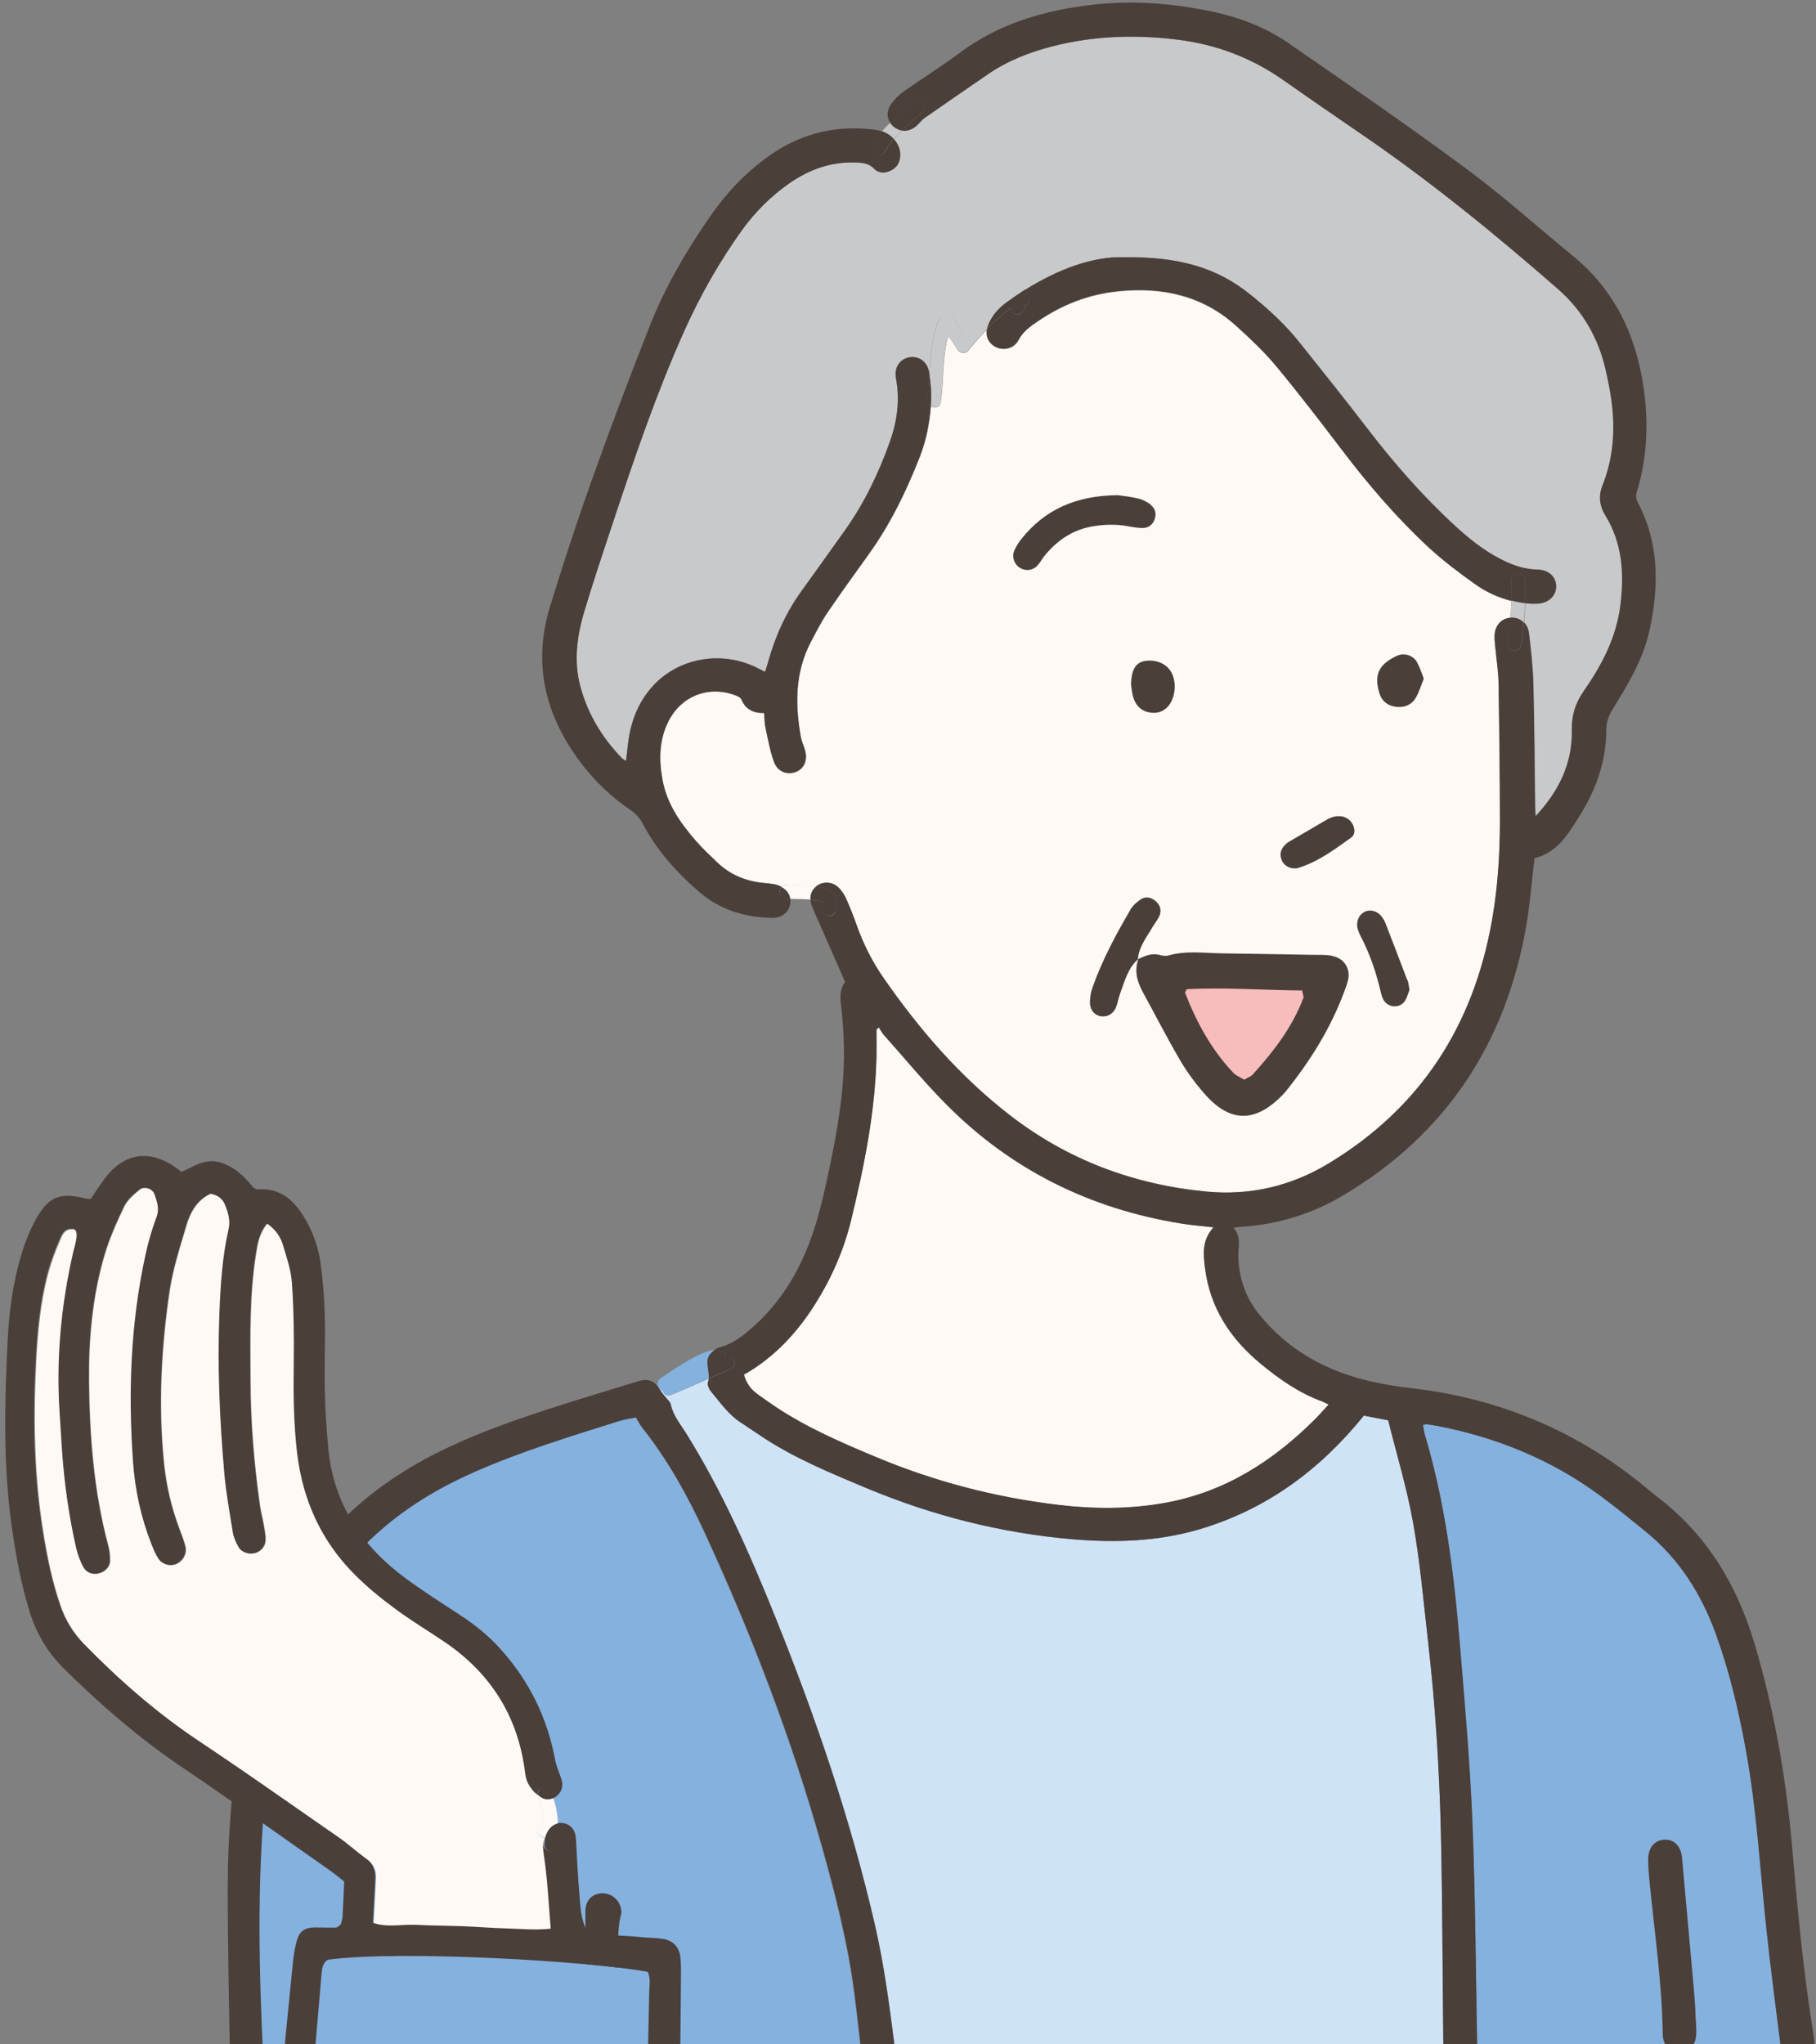 <?xml version="1.0" encoding="UTF-8"?><svg id="_レイヤー_2" xmlns="http://www.w3.org/2000/svg" width="132.06" height="148.65" xmlns:xlink="http://www.w3.org/1999/xlink" viewBox="0 0 132.06 148.65"><rect x="0" y="0" width="132.06" height="148.65" fill="#808080" stroke="none"/><defs><style>.cls-1{fill:none;}.cls-2{fill:#c8c9ca;}.cls-3{fill:#f7bcbc;}.cls-4{fill:#4a3f39;}.cls-5{fill:#fff9f5;}.cls-6{fill:#fff9f5;}.cls-7{fill:#cfe3f7;}.cls-8{fill:#85b1df;}.cls-9{clip-path:url(#clippath);}</style><clipPath id="clippath"><rect class="cls-1" width="132.06" height="148.65"/></clipPath></defs><g id="_レイヤー_1-2"><g class="cls-9"><path class="cls-8" d="M64.25,153.39v.83c-5.26.02-10.52.03-15.79.03s-10.87-.33-16.23.34c-3.63.46-7.77,1.2-11.36.17-.47-.14-.95-.34-1.33-.66.14-.3.17-.67.08-1.11-.22-1.12-.46-2.25-.52-3.38-.3-6.34-.45-12.68.14-19.02.3-3.18.82-6.32,1.86-9.35,1.39-4.02,3.58-7.49,6.86-10.25,1.99-1.67,4.2-2.96,6.57-3.99,3.41-1.49,6.97-2.58,10.51-3.69.37-.11.76-.17,1.17-.25.19.31.3.54.45.73,1.89,2.38,3.35,5.02,4.61,7.77,3.38,7.34,6.27,14.88,8.46,22.66.99,3.52,1.9,7.07,2.37,10.71.28,2.13.5,4.27.76,6.41.06.46.15.94.34,1.37.19.44.6.66,1.03.66ZM44.35,152.74c.68-.1,1.09-.7,1.03-1.48-.04-.42-.1-.83-.11-1.25-.06-1.78-.15-3.57-.14-5.35.01-1.83-.41-3.67.06-5.5.03-.1,0-.22-.02-.33-.13-.72-.81-1.21-1.53-1.11-.68.09-1.07.61-1.05,1.37.01.45,0,.89,0,1.34,0,0-.02,0-.03,0,.07,1.36.17,2.73.2,4.09.04,1.76.01,3.51.04,5.27,0,.61.04,1.23.14,1.83.13.76.76,1.23,1.42,1.13Z"/><path class="cls-8" d="M130.53,149.96c-.38-.06-.7-.3-.88-.67-.09-.2-.16-.42-.18-.64-.34-2.77-.72-5.54-1.01-8.32-.47-4.36-.71-8.75-1.5-13.07-.52-2.86-1.19-5.7-2.18-8.43-1.05-2.9-2.66-5.47-5.1-7.45-1.08-.88-2.17-1.77-3.29-2.6-3.57-2.64-7.58-4.27-11.92-5.1-.25-.05-.5-.08-.75-.11-.05,0-.1.02-.24.05.04.23.07.46.13.69,1.48,4.93,2.11,10,2.54,15.1.36,4.32.74,8.64.92,12.96.22,5.47.25,10.96.35,16.43,0,.28-.01.57-.09.83-.12.4-.41.66-.77.77v3.55c.77,0,1.54,0,2.31,0,2.62,0,5.25-.05,7.87-.2,3.29-.18,6.63-.42,9.85-1.16,1-.23,4.78-.95,3.93-2.64ZM122.12,149.27c-.68,0-1.2-.52-1.21-1.33-.05-3.72-.6-7.41-.96-11.1-.05-.53-.1-1.06-.1-1.59,0-.87.46-1.42,1.18-1.45.73-.03,1.21.49,1.28,1.36.29,3.23.58,6.45.87,9.68.05.56.08,1.11.11,1.67h0c.02.47.08.95.06,1.42-.03.81-.54,1.33-1.22,1.33Z"/><path class="cls-7" d="M106.04,150.47c-.54-.06-.98-.46-1.06-1.02-.03-.22-.02-.45-.02-.67-.06-5.2-.06-10.4-.18-15.6-.11-4.61-.41-9.22-.93-13.8-.33-2.89-.58-5.79-1.09-8.65-.45-2.52-1.2-4.98-1.81-7.44-.69-.13-1.26-.24-1.77-.34-3.22,3.98-7.14,6.86-12.04,8.29-2.99.87-6.07.96-9.15.7-5.19-.45-10.17-1.71-14.98-3.72-2.58-1.08-5.16-2.14-7.51-3.68-.54-.35-1.06-.72-1.6-1.07-.92-.58-1.52-1.47-2.2-2.28-.15-.17-.28-.51-.21-.69.03-.08.05-.16.06-.24-.92.4-1.83.81-2.76,1.19-.31.12-.52-.06-.59-.31-.1-.04-.19-.11-.25-.2l-.02.02s.05.08.08.12c.12.21.29.4.44.59.12.15.3.29.34.47.17.83.71,1.45,1.13,2.13,2.64,4.24,4.64,8.79,6.5,13.41,2.93,7.29,5.47,14.71,7.23,22.38.67,2.92,1.05,5.88,1.43,8.85.12.94.25,1.88.38,2.82.02.17.06.33.05.5-.03.59-.4,1.02-.93,1.15-.1.02-.2.03-.29.03v.83c8.16-.03,16.32-.09,24.48-.16,5.95-.05,11.89-.09,17.84-.1v-3.55c-.16.05-.34.08-.52.06Z"/><path class="cls-2" d="M68.38,23.02c-.63,1.36-.7,2.77-.8,4.21,0-.06-.02-.12-.03-.18-.13-.77-.77-1.19-1.45-1.06-.68.13-1.1.75-.95,1.53.3,1.59.08,3.14-.45,4.62-.81,2.26-1.84,4.44-3.25,6.41-1.05,1.48-2.11,2.96-3.17,4.43-1.14,1.58-1.93,3.33-2.44,5.21-.06.21-.13.42-.21.67-.27-.13-.48-.24-.7-.35-2.55-1.21-5.62-.65-7.47,1.39-.9,1-1.44,2.19-1.69,3.5-.12.62-.16,1.25-.25,1.94-.14-.09-.24-.13-.31-.21-1.4-1.45-2.43-3.13-2.98-5.08-.54-1.9-.29-3.78.26-5.61.66-2.19,1.38-4.37,2.11-6.54,1.56-4.69,3.15-9.37,5.18-13.89,1.15-2.56,2.53-4.98,4.16-7.26.95-1.33,2.1-2.47,3.44-3.41,1.45-1.02,3.06-1.6,4.87-1.52.48.02.92.05,1.3.44.33.35.81.36,1.25.13.47-.24.67-.65.66-1.17,0-.4-.18-.79-.46-1.1.19-.21.39-.42.6-.62.35.05.72-.06,1.05-.34.21-.18.37-.42.6-.58,1.53-1.07,3.08-2.13,4.62-3.19,1.45-1,3.05-1.61,4.75-2.04,2.97-.75,5.97-.84,8.99-.47,2.82.34,5.41,1.32,7.75,2.96,1.85,1.3,3.71,2.59,5.59,3.87,5.04,3.44,9.77,7.29,14.35,11.3,1.8,1.58,2.95,3.56,3.48,5.89.17.73.32,1.48.42,2.22.29,2.11.14,4.18-.65,6.18-.3.75-.22,1.48.2,2.17,1.26,2.04,1.4,4.25,1.1,6.55-.29,2.35-1.35,4.36-2.67,6.25-.6.86-.88,1.75-.86,2.82.05,2.43-.96,4.47-2.63,6.26-.01-.19-.04-.38-.04-.58-.04-2.99-.06-5.98-.13-8.97-.03-1.25-.17-2.51-.32-3.76-.04-.32-.17-.59-.36-.77.04-.46.06-.92.08-1.39.34.04.7.06,1.04.02.78-.09,1.28-.68,1.22-1.34-.05-.65-.56-1.11-1.34-1.12-.38,0-.75-.06-1.1-.15-.56-.14-1.09-.36-1.61-.63-1.2-.63-2.25-1.45-3.24-2.36-2.38-2.18-4.49-4.59-6.45-7.15-1.61-2.11-3.27-4.18-4.93-6.25-1.05-1.32-2.29-2.45-3.6-3.5-2.39-1.92-5.15-2.74-9.14-2.68-2.23-.09-4.8.84-7.25,2.4-.18-.13-.41-.19-.61-.14-.73.2-1.52,1.02-2.08,1.51-.62.54-1.18,1.16-1.71,1.79-.29-.41-.59-.8-.84-1.23-.18-.31-.72-.35-.88,0Z"/><path class="cls-5" d="M96.16,101.93c.12.05.24.11.45.22-.37.4-.67.75-1,1.08-3.03,3.02-6.51,5.26-10.79,6.05-2.63.49-5.29.48-7.93.16-4.57-.55-8.98-1.71-13.24-3.49-2.51-1.05-4.98-2.12-7.25-3.63-.46-.31-.92-.63-1.37-.96-.44-.32-.76-.73-.94-1.39.04-.03.14-.07.24-.13,1.96-1.17,3.49-2.79,4.73-4.67,1.3-1.97,2.26-4.11,2.82-6.41.96-3.91,1.75-7.85,1.85-11.9.02-.66,0-1.32,0-1.99.06-.04.12-.09.18-.14.12.18.21.37.35.53,1.49,1.67,2.91,3.4,4.48,4.99,4.75,4.82,10.52,7.67,17.18,8.74.72.11,1.44.17,2.32.27-.84.94-.75,1.91-.62,2.94.36,2.93,1.85,5.17,4.06,6.99,1.36,1.13,2.8,2.13,4.48,2.74Z"/><path class="cls-6" d="M57.2,64.35c-.17,0-.29.06-.37.16-.13-.07-.27-.12-.43-.16-.3-.07-.61-.1-.91-.12-1.3-.12-2.43-.61-3.37-1.53-.52-.51-1.05-1.01-1.53-1.55-1.12-1.3-2.09-2.69-2.41-4.44-.26-1.46-.24-2.89.44-4.25.91-1.8,2.84-2.59,4.75-1.92.2.07.48.18.55.34.3.72.85,1,1.65.99.04.39.03.75.11,1.1.18.84.32,1.7.63,2.5.27.7.99.93,1.6.67.6-.25.85-.89.62-1.62-.09-.29-.23-.58-.28-.87-.43-2.39-.44-4.73.72-6.95.39-.74.77-1.49,1.24-2.18.97-1.43,1.99-2.83,3-4.24,1.57-2.2,2.73-4.61,3.71-7.11.45-1.17.68-2.39.78-3.63.27.16.65.11.71-.28.24-1.6.11-3.28.55-4.83.23.32.46.63.65.98.15.27.59.36.8.1.44-.54.89-1.06,1.37-1.55-.09.52.09.96.54,1.24.59.35,1.41.2,1.75-.45.33-.64.86-1,1.42-1.38,1.76-1.2,3.69-1.96,5.82-2.17,3.24-.33,6.18.32,8.64,2.56.99.9,1.97,1.83,2.83,2.85,1.64,1.98,3.21,4.02,4.76,6.06,1.93,2.54,4,4.96,6.34,7.14,1.06.98,2.23,1.86,3.41,2.7.78.56,1.66.96,2.6,1.2-.01.41-.03.82-.06,1.23-.66.05-1.12.56-1.15,1.3-.01.33.04.67.07,1,.07.81.2,1.61.22,2.42.05,3.35.09,6.71.1,10.06,0,2.41-.15,4.81-.57,7.18-1.33,7.66-5.17,13.67-11.88,17.72-2.74,1.66-5.73,2.35-8.92,2.05-5.3-.51-10.11-2.32-14.33-5.6-3.61-2.8-6.56-6.23-9.15-9.97-.81-1.17-1.45-2.45-1.93-3.8-.22-.63-.47-1.26-.74-1.87-.13-.3-.31-.6-.54-.83-.45-.47-1.13-.51-1.61-.17-.02.02-.04.03-.07.05-.76-.13-1.63-.11-2.15-.11Z"/><path class="cls-4" d="M123.29,146.51c.02.47.08.95.06,1.42-.03.81-.54,1.33-1.22,1.33-.68,0-1.2-.52-1.21-1.33-.05-3.72-.6-7.41-.96-11.1-.05-.53-.1-1.06-.1-1.59,0-.87.46-1.42,1.18-1.45.73-.03,1.21.49,1.28,1.36.29,3.23.58,6.45.87,9.68.05.56.08,1.11.11,1.67h0Z"/><path class="cls-4" d="M113.15,42.54c.06.66-.44,1.26-1.22,1.34-.34.04-.69.02-1.04-.02.02-.54.02-1.09.02-1.63,0-.25-.14-.4-.32-.46l.12-.5c.35.09.72.14,1.1.15.78.02,1.28.48,1.34,1.12Z"/><path class="cls-4" d="M110.91,42.24c0,.55,0,1.09-.02,1.63-.1,0-.2-.02-.29-.04-.24-.04-.48-.09-.72-.15.01-.48.01-.96.01-1.44,0-.41.4-.57.7-.46.18.06.32.21.32.46Z"/><path class="cls-4" d="M110.81,45.26c-.05.57-.12,1.14-.22,1.7-.12.65-1.1.37-.98-.27.11-.59.18-1.18.22-1.78,0,0,.01,0,.01,0,.38-.03.73.1.97.35Z"/><path class="cls-2" d="M110.89,43.87c-.01.47-.04.93-.08,1.39-.25-.25-.6-.38-.97-.35,0,0-.01,0-.01,0,.03-.41.05-.82.06-1.23.24.06.47.11.72.15.1.02.19.03.29.04Z"/><path class="cls-4" d="M73.57,22.62c.31.58,1.19.07.88-.51.14.25.12.28.31-.03.09-.14.13-.32.09-.48-.05-.19-.19-.37-.36-.49,2.46-1.55,5.02-2.49,7.25-2.4,3.99-.06,6.75.76,9.14,2.68,1.31,1.05,2.55,2.18,3.6,3.5,1.66,2.08,3.31,4.15,4.93,6.25,1.96,2.56,4.07,4.97,6.45,7.15.99.91,2.04,1.74,3.24,2.36.52.27,1.05.49,1.61.63l-.12.5c-.3-.1-.7.05-.7.46,0,.48,0,.96-.01,1.44-.93-.24-1.81-.64-2.6-1.2-1.18-.84-2.35-1.72-3.41-2.7-2.34-2.17-4.41-4.59-6.34-7.14-1.56-2.05-3.12-4.09-4.76-6.06-.85-1.03-1.84-1.95-2.83-2.85-2.45-2.25-5.4-2.9-8.64-2.56-2.14.22-4.06.97-5.82,2.17-.55.37-1.08.74-1.42,1.38-.34.65-1.17.81-1.75.45-.45-.27-.64-.72-.54-1.24h0c.53-.55,1.1-1.05,1.72-1.51.02.07.05.14.08.2Z"/><path class="cls-4" d="M74.85,21.58c.04.17,0,.34-.09.48-.18.31-.17.29-.31.03.31.58-.57,1.09-.88.51-.03-.06-.06-.13-.08-.2-.62.46-1.19.96-1.72,1.51.03-.14.08-.3.15-.45.29-.63.74-1.11,1.29-1.51.42-.31.85-.6,1.28-.88.18.13.32.31.36.49Z"/><path class="cls-2" d="M70.09,24.25c.53-.63,1.08-1.25,1.71-1.79.56-.49,1.35-1.31,2.08-1.51.2-.05.43.01.61.14-.43.28-.86.57-1.28.88-.55.4-1,.88-1.29,1.51-.07.15-.12.3-.15.45h0c-.48.49-.93,1.01-1.37,1.55-.21.26-.65.16-.8-.1-.19-.34-.42-.66-.65-.98-.44,1.55-.32,3.23-.55,4.83-.06.39-.44.45-.71.28,0-.1.01-.2.02-.3.04-.66-.02-1.33-.12-1.98.1-1.43.17-2.84.8-4.21.16-.35.71-.31.88,0,.24.43.55.83.84,1.23Z"/><path class="cls-4" d="M67.58,27.23c.1.65.16,1.33.12,1.98,0,.1-.01.2-.02.3-.18-.11-.31-.3-.27-.55.09-.58.13-1.15.17-1.73Z"/><path class="cls-4" d="M65.07,8.59c.28-.27.57-.53.85-.8.09-.08.18-.16.26-.25.02-.02.03-.03.04-.04.09-.21.3-.37.59-.31.38.08.5.54.29.84-.19.27-.46.49-.71.72-.26.24-.54.49-.81.74-.2-.03-.39-.11-.56-.25-.12-.09-.22-.2-.29-.32.11-.11.23-.22.34-.33Z"/><path class="cls-2" d="M64.99,10.11c-.21-.23-.48-.42-.79-.53-.02,0-.05-.02-.07-.02.19-.22.39-.43.6-.63.07.12.17.23.29.32.17.14.37.22.56.25-.21.2-.41.4-.6.62Z"/><path class="cls-4" d="M57.2,65.37h.27c.02.11.02.23,0,.34-.09.62-.59,1.05-1.31,1.04-1.96-.03-3.76-.56-5.27-1.85-1.67-1.43-3.12-3.05-4.15-5-.22-.41-.49-.72-.87-.98-1.38-.93-2.57-2.06-3.58-3.38-2.6-3.41-3.58-7.18-2.31-11.36.96-3.15,1.99-6.28,3.1-9.39,1.32-3.71,2.72-7.39,4.16-11.06,1.15-2.92,2.74-5.62,4.54-8.19,1.09-1.55,2.38-2.9,3.89-4.02,2.27-1.69,4.82-2.42,7.65-2.12.28.03.56.07.83.16-.25.29-.47.6-.65.93-.31.58.57,1.1.88.52.17-.32.39-.61.63-.89.28.31.45.71.46,1.1,0,.52-.19.93-.66,1.17-.44.23-.92.22-1.25-.13-.38-.39-.82-.42-1.3-.44-1.81-.08-3.42.51-4.87,1.52-1.34.94-2.48,2.08-3.44,3.41-1.63,2.28-3.01,4.7-4.16,7.26-2.03,4.52-3.62,9.2-5.18,13.89-.72,2.17-1.45,4.34-2.11,6.54-.55,1.84-.8,3.71-.26,5.61.55,1.95,1.58,3.63,2.98,5.08.07.07.17.11.31.21.09-.69.13-1.32.25-1.94.25-1.32.79-2.51,1.69-3.5,1.85-2.04,4.92-2.6,7.47-1.39.22.11.44.22.7.35.08-.25.15-.46.21-.67.51-1.88,1.3-3.62,2.44-5.21,1.06-1.47,2.12-2.95,3.17-4.43,1.4-1.97,2.44-4.14,3.25-6.41.53-1.48.75-3.03.45-4.62-.15-.78.27-1.4.95-1.53.68-.13,1.33.29,1.45,1.06.01.06.02.12.03.18-.04.57-.08,1.15-.17,1.73-.04.25.09.45.27.55-.1,1.24-.33,2.46-.78,3.63-.97,2.51-2.14,4.92-3.71,7.11-1.01,1.41-2.03,2.81-3,4.24-.47.69-.85,1.44-1.24,2.18-1.16,2.22-1.15,4.57-.72,6.95.06.3.19.58.28.87.23.73-.02,1.37-.62,1.62-.61.26-1.33.03-1.6-.67-.3-.8-.44-1.66-.63-2.5-.08-.35-.07-.71-.11-1.1-.8.01-1.35-.27-1.65-.99-.07-.16-.34-.27-.55-.34-1.91-.66-3.83.12-4.75,1.92-.69,1.36-.71,2.79-.44,4.25.31,1.75,1.28,3.14,2.41,4.44.47.55,1.01,1.05,1.53,1.55.94.91,2.07,1.4,3.37,1.53.31.03.61.06.91.12.16.04.3.09.43.16-.25.29-.12.86.37.86Z"/><path class="cls-4" d="M64.99,10.11c-.24.28-.46.57-.63.89-.31.58-1.19.07-.88-.52.18-.33.4-.64.65-.93.02,0,.05.01.07.02.31.11.58.29.79.53Z"/><path class="cls-4" d="M59.73,65.58c-.21-.09-.46-.13-.68-.15-.04,0-.09,0-.13-.01-.02-.38.13-.72.42-.96,1.05.18,1.9.65,1.35,1.88-.27.6-1.14.08-.88-.51.08-.19.09-.18-.08-.25Z"/><path class="cls-4" d="M54.34,99.83c-.1.06-.2.1-.24.13.18.65.51,1.06.94,1.39.45.33.91.65,1.37.96,2.27,1.51,4.74,2.58,7.25,3.63,4.26,1.79,8.67,2.94,13.24,3.49,2.65.32,5.3.33,7.93-.16,4.28-.79,7.76-3.03,10.79-6.05.33-.33.63-.68,1-1.08-.22-.1-.33-.17-.45-.22-1.68-.61-3.12-1.62-4.48-2.74-2.21-1.83-3.69-4.07-4.06-6.99-.13-1.03-.22-2,.62-2.94-.88-.1-1.6-.15-2.32-.27-6.66-1.07-12.43-3.92-17.18-8.74-1.57-1.59-2.99-3.32-4.48-4.99-.14-.16-.23-.35-.35-.53-.06.04-.12.09-.18.14,0,.66.01,1.32,0,1.99-.1,4.05-.9,7.99-1.85,11.9-.56,2.3-1.53,4.44-2.82,6.41-1.24,1.89-2.77,3.5-4.73,4.67ZM60.69,66.34c.55-1.23-.3-1.71-1.35-1.88.02-.02.04-.04.07-.05.48-.34,1.16-.3,1.61.17.23.23.41.53.54.83.27.61.52,1.24.74,1.87.48,1.35,1.12,2.63,1.93,3.8,2.59,3.74,5.54,7.17,9.15,9.97,4.21,3.28,9.03,5.09,14.33,5.6,3.19.31,6.18-.39,8.92-2.05,6.71-4.06,10.54-10.06,11.88-17.72.41-2.37.57-4.77.57-7.18,0-3.36-.04-6.71-.1-10.06-.01-.81-.14-1.61-.22-2.42-.03-.33-.08-.67-.07-1,.02-.74.49-1.25,1.15-1.3-.04.59-.11,1.19-.22,1.78-.12.64.86.92.98.27.1-.57.18-1.13.22-1.7.19.19.32.45.36.77.15,1.25.29,2.5.32,3.76.08,2.99.09,5.98.13,8.97,0,.19.02.38.04.58,1.67-1.79,2.69-3.83,2.63-6.26-.02-1.07.26-1.96.86-2.82,1.32-1.9,2.38-3.9,2.67-6.25.29-2.31.15-4.52-1.1-6.55-.42-.68-.5-1.41-.2-2.17.8-2,.94-4.07.65-6.18-.1-.75-.25-1.49-.42-2.22-.53-2.34-1.68-4.32-3.48-5.89-4.59-4.01-9.31-7.86-14.35-11.3-1.87-1.28-3.73-2.56-5.59-3.87-2.33-1.64-4.92-2.62-7.75-2.96-3.02-.37-6.02-.28-8.99.47-1.69.43-3.3,1.05-4.75,2.04-1.54,1.06-3.09,2.12-4.62,3.19-.23.16-.39.4-.6.58-.32.28-.7.4-1.05.34.27-.25.54-.5.81-.74.24-.23.52-.45.71-.72.21-.29.09-.76-.29-.84-.28-.06-.49.1-.59.31-.01.01-.02.02-.04.04-.08.09-.17.17-.26.25-.28.27-.57.53-.85.8-.11.11-.23.22-.34.33-.25-.39-.25-.9.05-1.33.25-.36.58-.69.93-.94,1.34-.95,2.75-1.82,4.07-2.81,2.92-2.18,6.27-3.13,9.82-3.52,2.92-.32,5.82-.07,8.67.54,1.91.41,3.77,1.13,5.39,2.24,4.37,3.02,8.74,6.03,13.01,9.19,2.67,1.98,5.15,4.21,7.72,6.32,3.11,2.55,4.65,5.91,5.17,9.84.33,2.51.2,4.96-.55,7.38-.06.19-.04.45.05.62,1.58,2.95,1.59,6.03.93,9.22-.45,2.19-1.57,4.05-2.72,5.9-.29.47-.45.92-.46,1.48,0,2-.57,3.86-1.54,5.6-.29.51-.61,1.01-.93,1.5-.68,1.05-1.49,1.96-2.75,2.25-.2,1.65-.32,3.27-.59,4.86-1.47,8.56-5.81,15.2-13.32,19.66-2.32,1.38-4.85,2.14-7.55,2.3-.11,0-.22.03-.43.06.61.68.32,1.43.35,2.16.06,1.45.49,2.81,1.39,3.97,1.4,1.8,3.16,3.14,5.25,4.06,1.93.85,3.97,1.25,6.07,1.49,6.32.74,11.97,3.12,16.89,7.18.3.25.6.5.91.74,3.55,2.72,5.74,6.34,7.01,10.58,1.45,4.84,2.31,9.78,2.75,14.81.4,4.62.83,9.24,1.58,13.82.05.32.06.68-.01.99-.06.25-.18.46-.36.61-.05-.13-.12-.25-.2-.38-.35-.55-1.24-.04-.88.51.03.05.06.09.08.14-.38-.06-.7-.3-.88-.67-.09-.2-.15-.42-.18-.64-.34-2.77-.72-5.54-1.01-8.32-.47-4.36-.71-8.75-1.5-13.07-.52-2.86-1.19-5.7-2.18-8.43-1.05-2.9-2.66-5.47-5.1-7.45-1.08-.88-2.17-1.77-3.29-2.6-3.57-2.64-7.58-4.27-11.92-5.1-.25-.05-.5-.08-.75-.11-.05,0-.1.02-.24.05.04.23.07.46.13.69,1.48,4.93,2.11,10,2.54,15.1.36,4.32.74,8.64.92,12.96.22,5.47.25,10.96.35,16.43,0,.28-.01.57-.09.83-.18.58-.7.9-1.29.83-.54-.06-.98-.46-1.06-1.02-.03-.22-.02-.45-.02-.67-.06-5.2-.06-10.4-.18-15.6-.11-4.61-.41-9.22-.93-13.8-.33-2.89-.58-5.79-1.09-8.65-.45-2.52-1.2-4.98-1.81-7.44-.69-.13-1.26-.24-1.77-.34-3.22,3.98-7.14,6.86-12.04,8.29-2.99.87-6.07.96-9.15.7-5.19-.45-10.17-1.71-14.98-3.72-2.58-1.08-5.16-2.14-7.51-3.68-.54-.35-1.06-.72-1.6-1.07-.92-.58-1.52-1.47-2.2-2.28-.15-.17-.28-.51-.21-.69.03-.08.05-.16.06-.24.51-.22,1.01-.44,1.52-.65.6-.24.39-1.11-.26-.98-.1-.4-.4-.52-.82-.47.12-.09.25-.16.39-.19.79-.21,1.41-.65,2.02-1.16,2.52-2.09,4.04-4.83,4.96-7.91.54-1.82.91-3.69,1.28-5.55.46-2.39.78-4.8.73-7.24-.02-1.01-.09-2.01-.21-3.01-.08-.64-.08-1.22.3-1.68-.81-1.85-1.6-3.64-2.38-5.42-.08-.19-.13-.38-.14-.56.04,0,.09,0,.13.01.22.02.48.06.68.15.17.08.16.07.08.25-.26.6.61,1.11.88.51Z"/><path class="cls-4" d="M57.47,65.37h-.27c-.49,0-.62-.57-.37-.86.36.19.59.5.64.86Z"/><path class="cls-6" d="M57.2,64.35c.52,0,1.38-.02,2.15.11-.3.24-.44.58-.42.96-.48-.04-.97-.04-1.45-.05-.06-.37-.28-.67-.64-.86.08-.1.21-.16.37-.16Z"/><path class="cls-4" d="M53.05,99.6c-.51.21-1.02.42-1.52.65.08-.6-.31-1.24.11-1.78.09-.12.21-.23.34-.32.42-.05.72.07.82.47.65-.12.86.74.26.98Z"/><path class="cls-8" d="M51.63,98.47c-.42.54-.03,1.18-.11,1.78-.92.4-1.83.81-2.76,1.19-.31.12-.52-.06-.59-.31-.1-.04-.19-.11-.25-.2-.15-.22-.15-.54.15-.72.47-.29,2.67-1.92,3.9-2.05-.13.09-.25.21-.34.32Z"/><path class="cls-4" d="M45.37,151.25c.07.79-.34,1.38-1.03,1.48-.66.1-1.29-.37-1.42-1.13-.1-.6-.13-1.22-.14-1.83-.03-1.76,0-3.51-.04-5.27-.03-1.36-.13-2.73-.2-4.09.01,0,.02,0,.03,0,0-.44,0-.89,0-1.34-.02-.76.38-1.28,1.05-1.37.73-.1,1.4.39,1.53,1.11.02.11.05.23.02.33-.48,1.83-.05,3.67-.06,5.5-.01,1.78.08,3.57.14,5.35.01.42.08.83.11,1.25Z"/><path class="cls-4" d="M19.11,153.59c-.33-.57-1.21-.05-.88.51.14.24.3.44.49.63-.6.12-1.16-.22-1.45-.94-.41-1.03-.51-2.12-.53-3.21-.08-4.44-.18-8.88-.18-13.33,0-3.61.29-7.2.85-10.77.69-4.41,2.02-8.58,4.52-12.33,1.98-2.98,4.53-5.35,7.58-7.23,3.22-1.98,6.73-3.25,10.29-4.42,2.2-.72,4.43-1.38,6.64-2.06.65-.2,1.1-.04,1.47.5.03.04.05.08.08.12.12.21.29.4.44.59.12.15.3.29.34.47.17.83.71,1.45,1.13,2.13,2.64,4.24,4.64,8.79,6.5,13.41,2.93,7.29,5.47,14.71,7.23,22.38.67,2.92,1.05,5.88,1.43,8.85.12.94.25,1.88.38,2.82.02.17.06.33.05.5-.03.59-.4,1.02-.93,1.15-.1.02-.2.03-.29.03-.43,0-.84-.23-1.03-.66-.18-.43-.28-.91-.34-1.37-.27-2.13-.49-4.28-.76-6.41-.47-3.64-1.38-7.18-2.37-10.71-2.19-7.79-5.08-15.32-8.46-22.66-1.26-2.74-2.72-5.39-4.61-7.77-.15-.19-.26-.42-.45-.73-.41.09-.8.14-1.17.25-3.54,1.11-7.1,2.2-10.51,3.69-2.36,1.03-4.58,2.32-6.57,3.99-3.28,2.75-5.48,6.23-6.86,10.25-1.04,3.03-1.56,6.16-1.86,9.35-.59,6.33-.45,12.68-.14,19.02.06,1.13.3,2.26.52,3.38.09.43.06.81-.08,1.11-.17-.15-.32-.32-.44-.52Z"/><path class="cls-3" d="M96.19,70.76l-10,.17-.43.79s.33,2.74.43,2.87,3.18,4.36,3.64,4.57.21.67.91.25,3.12-2.95,3.12-2.95l1.95-2.95.38-2.74Z"/><path class="cls-8" d="M47.13,151.23c0,.39.06.78.15,1.16-3.01,2.93-7.71,3.36-11.71,3.4-4.52.05-9.02-.61-13.49-1.21.2-.15.35-.39.42-.68.08-.32.08-.66.1-1,.26-3.06.51-6.13.78-9.19.04-.44.04-.9.46-1.19,5.19-.73,19.12.1,23.28.88.23.51.11,1.07.1,1.62-.04,2.07-.1,4.14-.1,6.21Z"/><path class="cls-6" d="M5.28,89.38c.35.03.42.33.23,1.14-.04.16-.09.32-.13.49-.9,3.89-1.27,7.83-1,11.82.06.89.11,1.79.17,2.68.17,2.4.5,4.78,1.04,7.13.11.48.29.97.54,1.39.2.35.59.5,1.03.41.44-.09.84-.46.86-.91.01-.38-.04-.78-.14-1.15-1.05-3.92-1.35-7.93-1.39-11.96-.03-3.08.25-6.15,1.12-9.12.36-1.23.89-2.41,1.44-3.56.23-.47.69-.87,1.11-1.21.36-.29.97-.09,1.12.35.18.52.37,1.03.15,1.62-.32.89-.59,1.81-.8,2.73-1.1,5.01-1.28,10.08-.91,15.18.15,2.02.58,3.98,1.32,5.87.14.36.29.73.5,1.06.29.46.88.6,1.33.39.46-.22.75-.73.63-1.25-.1-.43-.27-.85-.43-1.27-.57-1.53-.95-3.1-1.12-4.72-.43-4.2-.22-8.38.39-12.54.24-1.65.77-3.26,1.24-4.86.29-.97.8-1.84,1.75-2.27.54.1.89.37,1.07.81.23.57.41,1.14.26,1.79-.45,1.97-.58,3.98-.66,5.99-.15,3.92.02,7.83.35,11.73.12,1.44.38,2.88.62,4.31.06.38.23.75.42,1.08.22.38.76.54,1.18.42.45-.13.76-.5.76-.99,0-.33-.06-.66-.12-.99-.09-.5-.22-.98-.29-1.48-.44-3.05-.68-6.11-.69-9.19-.01-3.02-.08-6.04.39-9.04.12-.77.22-1.54.83-2.27.67.46.99.99,1.17,1.58.28.9.59,1.83.65,2.76.13,1.95.16,3.91.13,5.86-.03,2.18-.01,4.36.25,6.53.41,3.39,1.75,6.35,4.15,8.77.9.91,1.9,1.73,2.93,2.49,1.17.87,2.42,1.61,3.62,2.43,3.27,2.22,5.26,5.25,5.83,9.19.06.39.09.8.27,1.13.16.3.39.58.65.81,0,.08.02.16.06.24.25.53.36,1.09.41,1.66-.18.1-.33.28-.41.44-.2.39.12.74.44.77,0,.06,0,.13,0,.19-.07.33-.06.67,0,1.03.28,1.76.35,3.53.51,5.44-1.16.13-2.21.01-3.25-.02-1.06-.03-2.12-.12-3.18-.16-1.12-.04-2.24-.04-3.35-.1-1.04-.05-2.1.22-3.15-.15.06-1.11.12-2.17.17-3.23.03-.59-.15-1.07-.67-1.44-.68-.48-1.3-1.06-1.99-1.54-3.4-2.36-6.78-4.75-10.22-7.04-3.04-2.03-5.76-4.42-8.31-7.02-.8-.82-1.37-1.75-1.74-2.82-.57-1.64-.93-3.34-1.21-5.04-.71-4.21-.79-8.46-.57-12.71.11-2.18.31-4.35.88-6.47.22-.81.52-1.59.85-2.36.16-.38.34-.86.93-.8Z"/><path class="cls-4" d="M103.03,48.14c.22.36.34.8.51,1.21-.21.52-.35,1.01-.6,1.42-.31.51-.84.71-1.44.63-.62-.08-1.04-.45-1.2-1.02-.4-1.35,0-2.08,1.27-2.68.52-.25,1.17-.06,1.47.44Z"/><path class="cls-4" d="M102.35,71.26c.08.2.09.43.15.73-.1.24-.18.58-.36.84-.39.53-1.22.45-1.54-.13-.08-.14-.13-.31-.17-.47-.34-1.47-.81-2.88-1.52-4.22-.08-.15-.13-.31-.18-.46-.14-.53.09-1.05.55-1.26.39-.17.89-.03,1.18.35.1.13.2.27.26.42.54,1.39,1.08,2.79,1.61,4.2Z"/><path class="cls-4" d="M97.79,59.44c.62.19.96,1.12.47,1.47-1.22.87-2.42,1.78-3.89,2.22-.05.02-.11.01-.17.02-.47.03-.9-.25-1.03-.69-.13-.42.01-.77.32-1.06.08-.08.17-.15.27-.2.91-.53,1.83-1.07,2.74-1.6.4-.23.83-.32,1.29-.18Z"/><path class="cls-4" d="M96.86,69.52c.85.14,1.35.88,1.18,1.71-.07.32-.19.64-.31.95-.99,2.64-2.46,4.99-4.22,7.18-.03.04-.07.09-.11.13-2.12,2.28-4.01,2.12-5.81.05-.66-.75-1.27-1.57-1.77-2.43-.96-1.64-1.82-3.32-2.73-4.99-.41-.76-.61-1.53-.31-2.38.49-.23.98-.45,1.56-.29.21.06.45.09.65.03,1.27-.36,2.55-.17,3.83-.15,2.23.03,4.46.07,6.69.11.44,0,.9-.01,1.33.06ZM94.78,72.61c.05-.13-.04-.3-.09-.58-2.83-.02-5.63-.24-8.4-.09-.07.16-.12.23-.11.26.83,2.14,1.91,4.13,3.5,5.81.21.23.54.34.8.51.26-.16.49-.23.63-.39,1.5-1.66,2.86-3.41,3.66-5.53Z"/><path class="cls-4" d="M85.31,49.19c.18.55.15,1.1-.05,1.64-.24.64-.77,1.03-1.39,1.01-.69-.02-1.18-.37-1.41-.99-.15-.41-.18-.87-.21-1.06.02-1.14.37-1.63,1.05-1.73.93-.12,1.75.32,2.01,1.13Z"/><path class="cls-4" d="M84,65.5c.35.27.47.64.34,1.04-.11.31-.34.56-.51.85-.43.76-1.02,1.45-1.08,2.38-.73.64-.95,1.56-1.27,2.41-.14.36-.19.76-.34,1.11-.22.51-.75.74-1.24.58-.4-.13-.67-.54-.64-1.06.02-.33.07-.67.18-.98.71-2.01,1.71-3.87,2.78-5.7.16-.28.43-.51.7-.7.33-.25.75-.2,1.08.07Z"/><path class="cls-4" d="M83.68,36.72c.34.26.43.66.28,1.06-.15.4-.47.63-.9.62-.39-.01-.77-.08-1.16-.15-.78-.13-1.55-.11-2.33.01-1.46.22-2.6.96-3.53,2.06-.22.25-.37.56-.59.8-.32.36-.82.43-1.22.21-.45-.24-.68-.8-.47-1.29.13-.3.31-.59.52-.85,1.72-2.15,3.98-3.15,7.01-3.18.31.05.93.11,1.52.25.31.08.62.25.88.44Z"/><path class="cls-4" d="M82.79,69.74s-.03.03-.03.04c0,0,0,0,0,0,0,0,0,0,0-.01.01-.01.02-.02.03-.03Z"/><path class="cls-4" d="M82.75,69.78s.02-.02.03-.04c0,0,.01-.01.01-.01,0,.01,0,.02-.01.03-.01,0-.03.01-.04.02Z"/><path class="cls-4" d="M40.62,134.15c0,.66-1.01.66-1.02,0,0-.11,0-.22,0-.34.04-.2.11-.39.21-.59.18-.34.45-.55.78-.62.03.51.03,1.02.03,1.54Z"/><path class="cls-4" d="M39.09,130.5c.01-.47.69-.78.94-.27.08.18.15.35.21.53-.31.14-.66.13-.95-.09-.07-.05-.14-.11-.2-.17Z"/><path class="cls-6" d="M40.58,132.6c-.32.07-.6.28-.78.62-.1.19-.17.39-.21.59,0-.07,0-.13,0-.19-.32-.03-.64-.38-.44-.77.08-.16.23-.34.41-.44-.05-.57-.16-1.13-.41-1.66-.04-.08-.06-.17-.06-.24.07.06.13.12.2.17.29.22.64.23.95.09.21.6.3,1.21.34,1.84Z"/><path class="cls-4" d="M21.81,154.55c-.24-.03-.39.09-.45.26-.02,0-.05,0-.08,0-.52-.06-.92-.43-.95-1-.03-.55,0-1.12.05-1.67.3-3.17.61-6.34.93-9.51.05-.5.14-1,.27-1.48.2-.72.58-.98,1.35-.98.5,0,1,.02,1.5.01.09,0,.19-.11.35-.22.03-.15.12-.35.13-.57.05-.83.08-1.67.12-2.56-.36-.28-.7-.57-1.06-.82-3.57-2.5-7.11-5.05-10.73-7.49-3.12-2.11-5.94-4.55-8.61-7.19-1.18-1.18-1.99-2.54-2.47-4.11-.65-2.09-1.03-4.23-1.33-6.39-.61-4.45-.49-8.93-.27-13.39.1-2.06.38-4.13.97-6.12.28-.96.66-1.91,1.15-2.77.9-1.56,1.73-1.84,3.5-1.4.11.03.22.02.42.04.19-.28.39-.6.61-.91.26-.36.51-.74.81-1.06,1.24-1.29,2.7-1.5,4.26-.63.29.16.56.37.92.63.84-.34,1.66-1,2.75-.7,1.1.31,1.82,1.04,2.49,1.86.12.04.22.13.32.12,1.54-.12,2.53.7,3.29,1.91.66,1.06,1.09,2.21,1.26,3.44.17,1.27.28,2.56.31,3.84.05,1.79-.04,3.58,0,5.37.03,1.45.12,2.9.26,4.35.4,3.98,2.44,7.02,5.59,9.35,1.3.96,2.68,1.83,4.03,2.72,1.08.71,2.07,1.51,2.93,2.48,2.07,2.31,3.37,4.97,3.94,8.02.09.48.31.94.46,1.42.15.46.02.91-.33,1.2-.09.08-.19.14-.29.18-.06-.18-.13-.35-.21-.53-.24-.51-.93-.2-.94.27-.26-.23-.49-.51-.65-.81-.18-.33-.22-.75-.27-1.13-.57-3.93-2.55-6.97-5.83-9.19-1.2-.81-2.45-1.56-3.62-2.43-1.03-.76-2.03-1.58-2.93-2.49-2.41-2.43-3.74-5.38-4.15-8.77-.26-2.17-.28-4.35-.25-6.53.03-1.95,0-3.91-.13-5.86-.06-.93-.38-1.85-.65-2.76-.18-.58-.5-1.12-1.17-1.58-.61.73-.7,1.5-.83,2.27-.47,3-.41,6.02-.39,9.04.01,3.08.26,6.14.69,9.19.07.5.21.98.29,1.48.06.33.12.66.12.99,0,.49-.31.85-.76.99-.42.12-.96-.03-1.18-.42-.19-.33-.36-.71-.42-1.08-.23-1.43-.49-2.87-.62-4.31-.34-3.9-.51-7.81-.35-11.73.08-2.01.21-4.02.66-5.99.15-.65-.03-1.22-.26-1.79-.18-.44-.52-.71-1.07-.81-.95.44-1.46,1.3-1.75,2.27-.47,1.61-1,3.22-1.24,4.86-.61,4.16-.82,8.34-.39,12.54.17,1.62.54,3.19,1.12,4.72.16.42.32.84.43,1.27.12.51-.17,1.03-.63,1.25-.45.21-1.04.07-1.33-.39-.21-.32-.35-.69-.5-1.06-.74-1.89-1.17-3.85-1.32-5.87-.37-5.1-.19-10.17.91-15.18.2-.93.47-1.84.8-2.73.22-.6.02-1.1-.15-1.62-.15-.43-.76-.64-1.12-.35-.42.34-.88.74-1.11,1.21-.55,1.15-1.08,2.34-1.44,3.56-.87,2.97-1.15,6.04-1.12,9.12.04,4.03.35,8.04,1.39,11.96.1.37.15.77.14,1.15-.01.45-.41.82-.86.91-.43.08-.82-.07-1.03-.41-.25-.43-.42-.91-.54-1.39-.54-2.35-.87-4.73-1.04-7.13-.06-.89-.11-1.79-.17-2.68-.27-3.99.1-7.92,1-11.82.04-.16.09-.32.13-.49.19-.81.13-1.11-.23-1.14-.59-.05-.77.42-.93.8-.33.77-.63,1.56-.85,2.36-.57,2.11-.76,4.29-.88,6.47-.22,4.25-.14,8.49.57,12.71.29,1.71.64,3.4,1.21,5.04.37,1.08.94,2,1.74,2.82,2.55,2.61,5.27,4.99,8.31,7.02,3.44,2.3,6.82,4.68,10.22,7.04.69.48,1.3,1.05,1.99,1.54.52.37.7.85.67,1.44-.05,1.06-.11,2.12-.17,3.23,1.04.37,2.11.1,3.15.15,1.12.06,2.24.06,3.35.1,1.06.04,2.12.13,3.18.16,1.04.03,2.1.14,3.25.02-.16-1.9-.24-3.68-.51-5.44-.06-.36-.07-.71,0-1.03,0,.12,0,.23,0,.34,0,.66,1.02.66,1.02,0,0-.52,0-1.04-.03-1.54.15-.03.31-.04.48,0,.5.1.83.5.87,1.09.08,1.34.13,2.67.25,4,.08.93.08,1.9.6,2.82,1.3.28,2.64.24,3.97.38.5.05,1.01.04,1.5.12.75.12,1.19.58,1.28,1.34.06.55.04,1.12.04,1.67-.02,2.63-.05,5.25-.08,7.88,0,.22,0,.45-.03.67-.08.46-.45.79-.91.86-.25.03-.52,0-.72-.12.17-.16.34-.33.5-.5.45-.48-.27-1.2-.72-.72-.1.11-.2.21-.3.31-.1-.38-.15-.77-.15-1.16,0-2.07.06-4.14.1-6.21,0-.55.13-1.11-.1-1.62-4.16-.78-18.08-1.6-23.28-.88-.42.29-.42.75-.46,1.19-.27,3.06-.52,6.13-.78,9.19-.03.33-.03.67-.1,1-.07.29-.22.53-.42.68-.09-.01-.19-.02-.28-.04Z"/></g></g></svg>